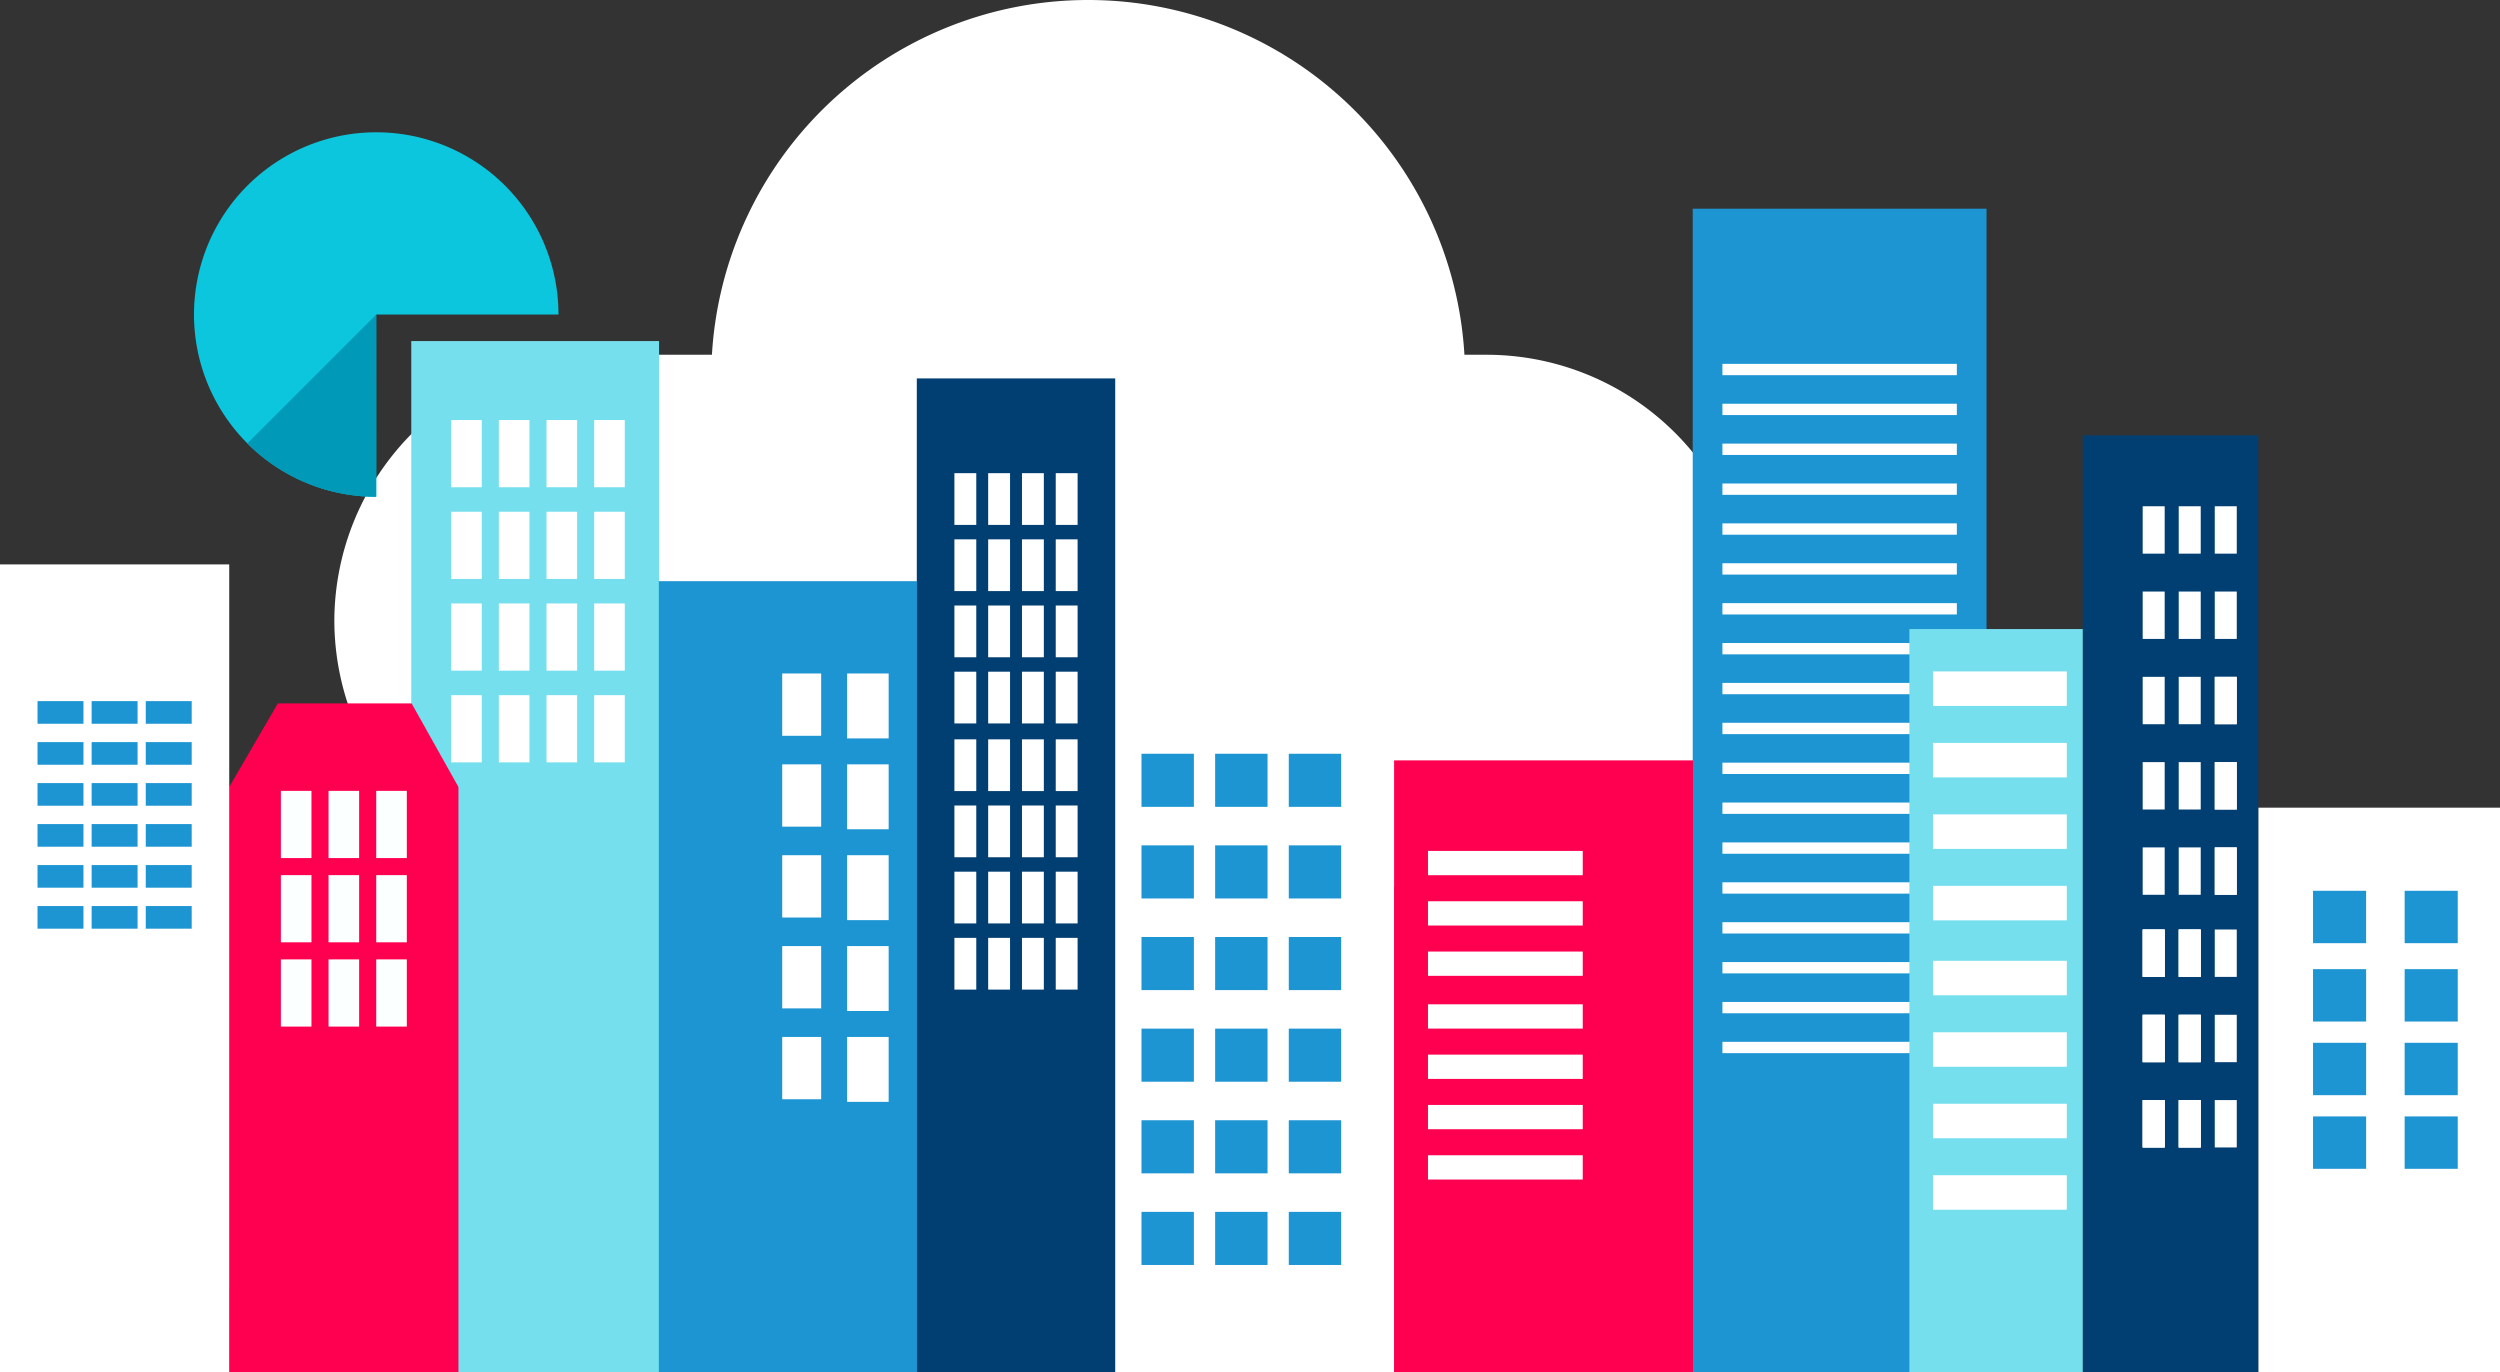 <svg xmlns="http://www.w3.org/2000/svg" width="489.999" height="269" viewBox="0 0 489.999 269">
  <rect x="0" y="0" width="489.999" height="269" fill="#333333" stroke="none"/>
  <g id="Groupe_14128" data-name="Groupe 14128" transform="translate(-719.999 -346.926)">
    <g id="Groupe_14098" data-name="Groupe 14098" transform="translate(785.53 346.926)">
      <path id="Tracé_51475" data-name="Tracé 51475" d="M1011.5,416.46h-4.473a73.872,73.872,0,0,0-147.489,0H837.677a52.3,52.3,0,0,0-52.147,52.146h0a52.3,52.3,0,0,0,52.147,52.147H1011.5a52.3,52.3,0,0,0,52.148-52.147h0A52.3,52.3,0,0,0,1011.5,416.46Z" transform="translate(-785.53 -346.926)" fill="#fff"/>
    </g>
    <path id="Rectangle_6657" data-name="Rectangle 6657" d="M800.606,413.709h48.569v202.15H800.606Z" transform="translate(0 0.067)" fill="#76dfed"/>
    <rect id="Rectangle_6437" data-name="Rectangle 6437" width="54.757" height="145.016" transform="translate(938.539 470.908)" fill="#fff"/>
    <rect id="Rectangle_6438" data-name="Rectangle 6438" width="47.381" height="110.693" transform="translate(1162.617 505.23)" fill="#fff"/>
    <rect id="Rectangle_6439" data-name="Rectangle 6439" width="38.889" height="194.831" transform="translate(899.692 421.094)" fill="#013f73"/>
    <path id="Tracé_51473" data-name="Tracé 51473" d="M1051.773,387.764h57.584V615.857h-57.584Z" transform="translate(0 0.067)" fill="#1e95d3"/>
    <g id="Groupe_14043" data-name="Groupe 14043" transform="translate(1057.594 418.243)">
      <rect id="Rectangle_6441" data-name="Rectangle 6441" width="45.944" height="2.218" fill="#fff"/>
      <rect id="Rectangle_6442" data-name="Rectangle 6442" width="45.944" height="2.219" transform="translate(0 7.817)" fill="#fff"/>
      <rect id="Rectangle_6443" data-name="Rectangle 6443" width="45.944" height="2.219" transform="translate(0 15.633)" fill="#fff"/>
      <rect id="Rectangle_6444" data-name="Rectangle 6444" width="45.944" height="2.218" transform="translate(0 23.45)" fill="#fff"/>
      <rect id="Rectangle_6445" data-name="Rectangle 6445" width="45.944" height="2.219" transform="translate(0 31.266)" fill="#fff"/>
      <rect id="Rectangle_6446" data-name="Rectangle 6446" width="45.944" height="2.219" transform="translate(0 39.082)" fill="#fff"/>
      <rect id="Rectangle_6447" data-name="Rectangle 6447" width="45.944" height="2.218" transform="translate(0 46.899)" fill="#fff"/>
      <rect id="Rectangle_6448" data-name="Rectangle 6448" width="45.944" height="2.218" transform="translate(0 54.716)" fill="#fff"/>
      <rect id="Rectangle_6449" data-name="Rectangle 6449" width="45.944" height="2.218" transform="translate(0 62.532)" fill="#fff"/>
      <rect id="Rectangle_6450" data-name="Rectangle 6450" width="45.944" height="2.219" transform="translate(0 70.349)" fill="#fff"/>
      <rect id="Rectangle_6451" data-name="Rectangle 6451" width="45.944" height="2.218" transform="translate(0 78.166)" fill="#fff"/>
      <rect id="Rectangle_6452" data-name="Rectangle 6452" width="45.944" height="2.218" transform="translate(0 85.982)" fill="#fff"/>
      <rect id="Rectangle_6453" data-name="Rectangle 6453" width="45.944" height="2.219" transform="translate(0 93.799)" fill="#fff"/>
      <rect id="Rectangle_6454" data-name="Rectangle 6454" width="45.944" height="2.218" transform="translate(0 101.615)" fill="#fff"/>
      <rect id="Rectangle_6455" data-name="Rectangle 6455" width="45.944" height="2.219" transform="translate(0 109.432)" fill="#fff"/>
      <rect id="Rectangle_6456" data-name="Rectangle 6456" width="45.944" height="2.218" transform="translate(0 117.248)" fill="#fff"/>
      <rect id="Rectangle_6457" data-name="Rectangle 6457" width="45.944" height="2.218" transform="translate(0 125.065)" fill="#fff"/>
      <rect id="Rectangle_6458" data-name="Rectangle 6458" width="45.944" height="2.219" transform="translate(0 132.881)" fill="#fff"/>
    </g>
    <g id="Groupe_14045" data-name="Groupe 14045" transform="translate(907.062 439.668)">
      <rect id="Rectangle_6459" data-name="Rectangle 6459" width="4.283" height="10.14" transform="translate(19.863)" fill="#fff"/>
      <rect id="Rectangle_6460" data-name="Rectangle 6460" width="4.284" height="10.14" transform="translate(13.243)" fill="#fff"/>
      <rect id="Rectangle_6461" data-name="Rectangle 6461" width="4.285" height="10.14" transform="translate(6.62)" fill="#fff"/>
      <rect id="Rectangle_6462" data-name="Rectangle 6462" width="4.285" height="10.14" fill="#fff"/>
      <rect id="Rectangle_6463" data-name="Rectangle 6463" width="4.283" height="10.14" transform="translate(19.863 12.97)" fill="#fff"/>
      <rect id="Rectangle_6464" data-name="Rectangle 6464" width="4.284" height="10.14" transform="translate(13.243 12.97)" fill="#fff"/>
      <rect id="Rectangle_6465" data-name="Rectangle 6465" width="4.285" height="10.14" transform="translate(6.62 12.97)" fill="#fff"/>
      <rect id="Rectangle_6466" data-name="Rectangle 6466" width="4.285" height="10.14" transform="translate(0 12.97)" fill="#fff"/>
      <rect id="Rectangle_6467" data-name="Rectangle 6467" width="4.283" height="10.14" transform="translate(19.863 25.94)" fill="#fff"/>
      <rect id="Rectangle_6468" data-name="Rectangle 6468" width="4.284" height="10.14" transform="translate(13.243 25.94)" fill="#fff"/>
      <rect id="Rectangle_6469" data-name="Rectangle 6469" width="4.285" height="10.14" transform="translate(6.62 25.94)" fill="#fff"/>
      <rect id="Rectangle_6470" data-name="Rectangle 6470" width="4.285" height="10.14" transform="translate(0 25.94)" fill="#fff"/>
      <rect id="Rectangle_6471" data-name="Rectangle 6471" width="4.283" height="10.14" transform="translate(19.863 38.911)" fill="#fff"/>
      <rect id="Rectangle_6472" data-name="Rectangle 6472" width="4.284" height="10.14" transform="translate(13.243 38.911)" fill="#fff"/>
      <rect id="Rectangle_6473" data-name="Rectangle 6473" width="4.285" height="10.14" transform="translate(6.62 38.911)" fill="#fff"/>
      <rect id="Rectangle_6474" data-name="Rectangle 6474" width="4.285" height="10.14" transform="translate(0 38.911)" fill="#fff"/>
    </g>
    <rect id="Rectangle_6491" data-name="Rectangle 6491" width="50.606" height="155.091" transform="translate(849.129 460.834)" fill="#1e95d3"/>
    <g id="Groupe_14049" data-name="Groupe 14049" transform="translate(873.311 478.929)">
      <g id="Groupe_14048" data-name="Groupe 14048">
        <rect id="Rectangle_6492" data-name="Rectangle 6492" width="8.141" height="12.722" transform="translate(12.722)" fill="#fff"/>
        <rect id="Rectangle_6493" data-name="Rectangle 6493" width="7.633" height="12.212" fill="#fff"/>
        <rect id="Rectangle_6494" data-name="Rectangle 6494" width="8.141" height="12.722" transform="translate(12.722 17.809)" fill="#fff"/>
        <rect id="Rectangle_6495" data-name="Rectangle 6495" width="7.633" height="12.212" transform="translate(0 17.809)" fill="#fff"/>
        <rect id="Rectangle_6496" data-name="Rectangle 6496" width="8.141" height="12.722" transform="translate(12.722 35.62)" fill="#fff"/>
        <rect id="Rectangle_6497" data-name="Rectangle 6497" width="7.633" height="12.212" transform="translate(0 35.62)" fill="#fff"/>
        <rect id="Rectangle_6498" data-name="Rectangle 6498" width="8.141" height="12.722" transform="translate(12.722 53.429)" fill="#fff"/>
        <rect id="Rectangle_6499" data-name="Rectangle 6499" width="7.633" height="12.212" transform="translate(0 53.429)" fill="#fff"/>
        <rect id="Rectangle_6500" data-name="Rectangle 6500" width="8.141" height="12.722" transform="translate(12.722 71.24)" fill="#fff"/>
        <rect id="Rectangle_6501" data-name="Rectangle 6501" width="7.633" height="12.212" transform="translate(0 71.24)" fill="#fff"/>
      </g>
    </g>
    <g id="Groupe_14050" data-name="Groupe 14050" transform="translate(808.429 429.254)">
      <rect id="Rectangle_6502" data-name="Rectangle 6502" width="5.996" height="13.17" transform="translate(28.033)" fill="#fff"/>
      <rect id="Rectangle_6503" data-name="Rectangle 6503" width="5.996" height="13.17" transform="translate(18.689)" fill="#fff"/>
      <rect id="Rectangle_6504" data-name="Rectangle 6504" width="5.996" height="13.17" transform="translate(9.344)" fill="#fff"/>
      <rect id="Rectangle_6505" data-name="Rectangle 6505" width="5.996" height="13.17" fill="#fff"/>
      <rect id="Rectangle_6506" data-name="Rectangle 6506" width="5.996" height="13.17" transform="translate(28.033 17.975)" fill="#fff"/>
      <rect id="Rectangle_6507" data-name="Rectangle 6507" width="5.996" height="13.17" transform="translate(18.689 17.975)" fill="#fff"/>
      <rect id="Rectangle_6508" data-name="Rectangle 6508" width="5.996" height="13.17" transform="translate(9.344 17.975)" fill="#fff"/>
      <rect id="Rectangle_6509" data-name="Rectangle 6509" width="5.996" height="13.17" transform="translate(0 17.975)" fill="#fff"/>
      <rect id="Rectangle_6510" data-name="Rectangle 6510" width="5.996" height="13.17" transform="translate(28.033 35.949)" fill="#fff"/>
      <rect id="Rectangle_6511" data-name="Rectangle 6511" width="5.996" height="13.17" transform="translate(18.689 35.949)" fill="#fff"/>
      <rect id="Rectangle_6512" data-name="Rectangle 6512" width="5.996" height="13.17" transform="translate(9.344 35.949)" fill="#fff"/>
      <rect id="Rectangle_6513" data-name="Rectangle 6513" width="5.996" height="13.17" transform="translate(0 35.949)" fill="#fff"/>
      <rect id="Rectangle_6514" data-name="Rectangle 6514" width="5.996" height="13.17" transform="translate(28.033 53.924)" fill="#fff"/>
      <rect id="Rectangle_6515" data-name="Rectangle 6515" width="5.996" height="13.17" transform="translate(18.689 53.924)" fill="#fff"/>
      <rect id="Rectangle_6516" data-name="Rectangle 6516" width="5.996" height="13.17" transform="translate(9.344 53.924)" fill="#fff"/>
      <rect id="Rectangle_6517" data-name="Rectangle 6517" width="5.996" height="13.17" transform="translate(0 53.924)" fill="#fff"/>
    </g>
    <path id="Tracé_51472" data-name="Tracé 51472" d="M764.927,615.856h44.928V501.113l-9.179-16.388H774.459l-9.537,16.389Z" transform="translate(0 0.067)" fill="#ff0050"/>
    <g id="Groupe_14051" data-name="Groupe 14051" transform="translate(775.049 501.936)">
      <rect id="Rectangle_6518" data-name="Rectangle 6518" width="5.996" height="13.17" transform="translate(18.689)" fill="#fcffff"/>
      <rect id="Rectangle_6519" data-name="Rectangle 6519" width="5.996" height="13.17" transform="translate(9.344)" fill="#fcffff"/>
      <rect id="Rectangle_6520" data-name="Rectangle 6520" width="5.996" height="13.17" fill="#fcffff"/>
      <rect id="Rectangle_6521" data-name="Rectangle 6521" width="5.996" height="13.169" transform="translate(18.689 16.514)" fill="#fcffff"/>
      <rect id="Rectangle_6522" data-name="Rectangle 6522" width="5.996" height="13.169" transform="translate(9.344 16.514)" fill="#fcffff"/>
      <rect id="Rectangle_6523" data-name="Rectangle 6523" width="5.996" height="13.169" transform="translate(0 16.514)" fill="#fcffff"/>
      <rect id="Rectangle_6524" data-name="Rectangle 6524" width="5.996" height="13.17" transform="translate(18.689 33.03)" fill="#fcffff"/>
      <rect id="Rectangle_6525" data-name="Rectangle 6525" width="5.996" height="13.17" transform="translate(9.344 33.03)" fill="#fcffff"/>
      <rect id="Rectangle_6526" data-name="Rectangle 6526" width="5.996" height="13.17" transform="translate(0 33.03)" fill="#fcffff"/>
    </g>
    <rect id="Rectangle_6527" data-name="Rectangle 6527" width="44.928" height="158.375" transform="translate(719.999 457.549)" fill="#fff"/>
    <g id="Groupe_14052" data-name="Groupe 14052" transform="translate(727.353 484.345)">
      <rect id="Rectangle_6528" data-name="Rectangle 6528" width="9.004" height="4.438" transform="translate(21.215)" fill="#1e95d3"/>
      <rect id="Rectangle_6529" data-name="Rectangle 6529" width="9.004" height="4.438" transform="translate(10.607)" fill="#1e95d3"/>
      <rect id="Rectangle_6530" data-name="Rectangle 6530" width="9.004" height="4.438" fill="#1e95d3"/>
      <rect id="Rectangle_6531" data-name="Rectangle 6531" width="9.004" height="4.438" transform="translate(21.215 8.034)" fill="#1e95d3"/>
      <rect id="Rectangle_6532" data-name="Rectangle 6532" width="9.004" height="4.438" transform="translate(10.607 8.034)" fill="#1e95d3"/>
      <rect id="Rectangle_6533" data-name="Rectangle 6533" width="9.004" height="4.438" transform="translate(0 8.034)" fill="#1e95d3"/>
      <rect id="Rectangle_6534" data-name="Rectangle 6534" width="9.004" height="4.438" transform="translate(21.215 16.066)" fill="#1e95d3"/>
      <rect id="Rectangle_6535" data-name="Rectangle 6535" width="9.004" height="4.438" transform="translate(10.607 16.066)" fill="#1e95d3"/>
      <rect id="Rectangle_6536" data-name="Rectangle 6536" width="9.004" height="4.438" transform="translate(0 16.066)" fill="#1e95d3"/>
      <rect id="Rectangle_6537" data-name="Rectangle 6537" width="9.004" height="4.438" transform="translate(21.215 24.099)" fill="#1e95d3"/>
      <rect id="Rectangle_6538" data-name="Rectangle 6538" width="9.004" height="4.438" transform="translate(10.607 24.099)" fill="#1e95d3"/>
      <rect id="Rectangle_6539" data-name="Rectangle 6539" width="9.004" height="4.438" transform="translate(0 24.099)" fill="#1e95d3"/>
      <rect id="Rectangle_6540" data-name="Rectangle 6540" width="9.004" height="4.438" transform="translate(21.215 32.133)" fill="#1e95d3"/>
      <rect id="Rectangle_6541" data-name="Rectangle 6541" width="9.004" height="4.438" transform="translate(10.607 32.133)" fill="#1e95d3"/>
      <rect id="Rectangle_6542" data-name="Rectangle 6542" width="9.004" height="4.438" transform="translate(0 32.133)" fill="#1e95d3"/>
      <rect id="Rectangle_6543" data-name="Rectangle 6543" width="9.004" height="4.438" transform="translate(21.215 40.165)" fill="#1e95d3"/>
      <rect id="Rectangle_6544" data-name="Rectangle 6544" width="9.004" height="4.438" transform="translate(10.607 40.165)" fill="#1e95d3"/>
      <rect id="Rectangle_6545" data-name="Rectangle 6545" width="9.004" height="4.438" transform="translate(0 40.165)" fill="#1e95d3"/>
    </g>
    <rect id="Rectangle_6546" data-name="Rectangle 6546" width="58.584" height="119.963" transform="translate(993.242 495.96)" fill="#ff0050"/>
    <rect id="Rectangle_6547" data-name="Rectangle 6547" width="34.404" height="145.704" transform="translate(1094.241 470.219)" fill="#76dfed"/>
    <rect id="Rectangle_6548" data-name="Rectangle 6548" width="34.404" height="183.662" transform="translate(1128.214 432.262)" fill="#013f73"/>
    <g id="Groupe_14059" data-name="Groupe 14059" transform="translate(1173.35 521.519)">
      <g id="Groupe_14057" data-name="Groupe 14057" transform="translate(0.001 15.359)">
        <g id="Groupe_14056" data-name="Groupe 14056">
          <g id="Groupe_14054" data-name="Groupe 14054">
            <rect id="Rectangle_6549" data-name="Rectangle 6549" width="10.408" height="10.269" fill="#1e95d3"/>
            <rect id="Rectangle_6550" data-name="Rectangle 6550" width="10.408" height="10.269" transform="translate(0 14.434)" fill="#1e95d3"/>
            <rect id="Rectangle_6551" data-name="Rectangle 6551" width="10.408" height="10.269" transform="translate(0 28.867)" fill="#1e95d3"/>
          </g>
          <g id="Groupe_14055" data-name="Groupe 14055" transform="translate(17.957)">
            <rect id="Rectangle_6552" data-name="Rectangle 6552" width="10.408" height="10.269" fill="#1e95d3"/>
            <rect id="Rectangle_6553" data-name="Rectangle 6553" width="10.408" height="10.269" transform="translate(0 14.434)" fill="#1e95d3"/>
            <rect id="Rectangle_6554" data-name="Rectangle 6554" width="10.408" height="10.269" transform="translate(0 28.867)" fill="#1e95d3"/>
          </g>
        </g>
      </g>
      <g id="Groupe_14058" data-name="Groupe 14058">
        <rect id="Rectangle_6555" data-name="Rectangle 6555" width="10.408" height="10.269" fill="#1e95d3"/>
        <rect id="Rectangle_6556" data-name="Rectangle 6556" width="10.408" height="10.269" transform="translate(17.959)" fill="#1e95d3"/>
      </g>
    </g>
    <g id="Groupe_14064" data-name="Groupe 14064" transform="translate(1139.965 446.154)">
      <g id="Groupe_14063" data-name="Groupe 14063">
        <g id="Groupe_14060" data-name="Groupe 14060">
          <rect id="Rectangle_6557" data-name="Rectangle 6557" width="4.311" height="9.286" fill="#fff"/>
          <rect id="Rectangle_6558" data-name="Rectangle 6558" width="4.311" height="9.286" transform="translate(0 16.716)" fill="#fff"/>
          <rect id="Rectangle_6559" data-name="Rectangle 6559" width="4.311" height="9.286" transform="translate(0 82.955)" fill="#fff"/>
          <rect id="Rectangle_6560" data-name="Rectangle 6560" width="4.311" height="9.286" transform="translate(0 99.67)" fill="#fff"/>
          <rect id="Rectangle_6561" data-name="Rectangle 6561" width="4.311" height="9.286" transform="translate(0 116.386)" fill="#fff"/>
        </g>
        <g id="Groupe_14061" data-name="Groupe 14061" transform="translate(7.063)">
          <rect id="Rectangle_6562" data-name="Rectangle 6562" width="4.311" height="9.286" fill="#fff"/>
          <rect id="Rectangle_6563" data-name="Rectangle 6563" width="4.311" height="9.286" transform="translate(0 16.716)" fill="#fff"/>
          <rect id="Rectangle_6564" data-name="Rectangle 6564" width="4.311" height="9.286" transform="translate(0 82.955)" fill="#fff"/>
          <rect id="Rectangle_6565" data-name="Rectangle 6565" width="4.311" height="9.286" transform="translate(0 99.67)" fill="#fff"/>
          <rect id="Rectangle_6566" data-name="Rectangle 6566" width="4.311" height="9.286" transform="translate(0 116.386)" fill="#fff"/>
        </g>
        <g id="Groupe_14062" data-name="Groupe 14062">
          <rect id="Rectangle_6567" data-name="Rectangle 6567" width="4.311" height="9.286" transform="translate(14.127)" fill="#fff"/>
          <rect id="Rectangle_6568" data-name="Rectangle 6568" width="4.311" height="9.286" transform="translate(14.127 16.716)" fill="#fff"/>
          <rect id="Rectangle_6569" data-name="Rectangle 6569" width="4.311" height="9.286" transform="translate(14.127 33.431)" fill="#fff"/>
          <rect id="Rectangle_6570" data-name="Rectangle 6570" width="4.311" height="9.286" transform="translate(14.127 50.148)" fill="#fff"/>
          <rect id="Rectangle_6571" data-name="Rectangle 6571" width="4.311" height="9.286" transform="translate(14.127 66.864)" fill="#fff"/>
          <rect id="Rectangle_6572" data-name="Rectangle 6572" width="4.311" height="9.286" transform="translate(0 33.432)" fill="#fff"/>
          <rect id="Rectangle_6573" data-name="Rectangle 6573" width="4.311" height="9.286" transform="translate(0 50.148)" fill="#fff"/>
          <rect id="Rectangle_6574" data-name="Rectangle 6574" width="4.311" height="9.286" transform="translate(0 66.864)" fill="#fff"/>
          <rect id="Rectangle_6575" data-name="Rectangle 6575" width="4.311" height="9.286" transform="translate(7.063 33.431)" fill="#fff"/>
          <rect id="Rectangle_6576" data-name="Rectangle 6576" width="4.311" height="9.286" transform="translate(7.063 50.148)" fill="#fff"/>
          <rect id="Rectangle_6577" data-name="Rectangle 6577" width="4.311" height="9.286" transform="translate(7.063 66.864)" fill="#fff"/>
          <rect id="Rectangle_6578" data-name="Rectangle 6578" width="4.311" height="9.286" transform="translate(14.127 33.431)" fill="#fff"/>
          <rect id="Rectangle_6579" data-name="Rectangle 6579" width="4.311" height="9.286" transform="translate(14.127 50.148)" fill="#fff"/>
          <rect id="Rectangle_6580" data-name="Rectangle 6580" width="4.311" height="9.286" transform="translate(14.127 66.864)" fill="#fff"/>
          <rect id="Rectangle_6581" data-name="Rectangle 6581" width="4.311" height="9.286" transform="translate(0 82.955)" fill="#fff"/>
          <rect id="Rectangle_6582" data-name="Rectangle 6582" width="4.311" height="9.286" transform="translate(0 99.67)" fill="#fff"/>
          <rect id="Rectangle_6583" data-name="Rectangle 6583" width="4.311" height="9.286" transform="translate(0 116.386)" fill="#fff"/>
          <rect id="Rectangle_6584" data-name="Rectangle 6584" width="4.311" height="9.286" transform="translate(7.063 82.955)" fill="#fff"/>
          <rect id="Rectangle_6585" data-name="Rectangle 6585" width="4.311" height="9.286" transform="translate(7.063 99.67)" fill="#fff"/>
          <rect id="Rectangle_6586" data-name="Rectangle 6586" width="4.311" height="9.286" transform="translate(7.063 116.386)" fill="#fff"/>
          <rect id="Rectangle_6587" data-name="Rectangle 6587" width="4.311" height="9.286" transform="translate(0 82.955)" fill="#fff"/>
          <rect id="Rectangle_6588" data-name="Rectangle 6588" width="4.311" height="9.286" transform="translate(0 99.67)" fill="#fff"/>
          <rect id="Rectangle_6589" data-name="Rectangle 6589" width="4.311" height="9.286" transform="translate(0 116.386)" fill="#fff"/>
          <rect id="Rectangle_6590" data-name="Rectangle 6590" width="4.311" height="9.286" transform="translate(7.063 82.955)" fill="#fff"/>
          <rect id="Rectangle_6591" data-name="Rectangle 6591" width="4.311" height="9.286" transform="translate(7.063 99.67)" fill="#fff"/>
          <rect id="Rectangle_6592" data-name="Rectangle 6592" width="4.311" height="9.286" transform="translate(7.063 116.386)" fill="#fff"/>
          <rect id="Rectangle_6593" data-name="Rectangle 6593" width="4.311" height="9.286" transform="translate(14.127 82.955)" fill="#fff"/>
          <rect id="Rectangle_6594" data-name="Rectangle 6594" width="4.311" height="9.286" transform="translate(14.127 99.67)" fill="#fff"/>
          <rect id="Rectangle_6595" data-name="Rectangle 6595" width="4.311" height="9.286" transform="translate(14.127 116.386)" fill="#fff"/>
        </g>
      </g>
    </g>
    <g id="Groupe_14072" data-name="Groupe 14072" transform="translate(943.731 494.662)">
      <g id="Groupe_14071" data-name="Groupe 14071">
        <g id="Groupe_14065" data-name="Groupe 14065">
          <rect id="Rectangle_6596" data-name="Rectangle 6596" width="10.269" height="10.408" transform="translate(28.867)" fill="#1e95d3"/>
          <rect id="Rectangle_6597" data-name="Rectangle 6597" width="10.269" height="10.408" transform="translate(14.434)" fill="#1e95d3"/>
          <rect id="Rectangle_6598" data-name="Rectangle 6598" width="10.269" height="10.408" fill="#1e95d3"/>
        </g>
        <g id="Groupe_14066" data-name="Groupe 14066" transform="translate(0 17.957)">
          <rect id="Rectangle_6599" data-name="Rectangle 6599" width="10.269" height="10.408" transform="translate(28.867)" fill="#1e95d3"/>
          <rect id="Rectangle_6600" data-name="Rectangle 6600" width="10.269" height="10.408" transform="translate(14.434)" fill="#1e95d3"/>
          <rect id="Rectangle_6601" data-name="Rectangle 6601" width="10.269" height="10.408" fill="#1e95d3"/>
        </g>
        <g id="Groupe_14067" data-name="Groupe 14067" transform="translate(0 35.915)">
          <rect id="Rectangle_6602" data-name="Rectangle 6602" width="10.269" height="10.408" transform="translate(28.867)" fill="#1e95d3"/>
          <rect id="Rectangle_6603" data-name="Rectangle 6603" width="10.269" height="10.408" transform="translate(14.434)" fill="#1e95d3"/>
          <rect id="Rectangle_6604" data-name="Rectangle 6604" width="10.269" height="10.408" fill="#1e95d3"/>
        </g>
        <g id="Groupe_14068" data-name="Groupe 14068" transform="translate(0 53.873)">
          <rect id="Rectangle_6605" data-name="Rectangle 6605" width="10.269" height="10.408" transform="translate(28.867)" fill="#1e95d3"/>
          <rect id="Rectangle_6606" data-name="Rectangle 6606" width="10.269" height="10.408" transform="translate(14.434)" fill="#1e95d3"/>
          <rect id="Rectangle_6607" data-name="Rectangle 6607" width="10.269" height="10.408" fill="#1e95d3"/>
        </g>
        <g id="Groupe_14069" data-name="Groupe 14069" transform="translate(0 71.832)">
          <rect id="Rectangle_6608" data-name="Rectangle 6608" width="10.269" height="10.408" transform="translate(28.867)" fill="#1e95d3"/>
          <rect id="Rectangle_6609" data-name="Rectangle 6609" width="10.269" height="10.408" transform="translate(14.434)" fill="#1e95d3"/>
          <rect id="Rectangle_6610" data-name="Rectangle 6610" width="10.269" height="10.408" fill="#1e95d3"/>
        </g>
        <g id="Groupe_14070" data-name="Groupe 14070" transform="translate(0 89.79)">
          <rect id="Rectangle_6611" data-name="Rectangle 6611" width="10.269" height="10.408" transform="translate(28.867)" fill="#1e95d3"/>
          <rect id="Rectangle_6612" data-name="Rectangle 6612" width="10.269" height="10.408" transform="translate(14.434)" fill="#1e95d3"/>
          <rect id="Rectangle_6613" data-name="Rectangle 6613" width="10.269" height="10.408" fill="#1e95d3"/>
        </g>
      </g>
    </g>
    <g id="Groupe_14075" data-name="Groupe 14075" transform="translate(1098.867 478.526)">
      <g id="Groupe_14073" data-name="Groupe 14073">
        <rect id="Rectangle_6614" data-name="Rectangle 6614" width="26.225" height="6.76" fill="#fff"/>
        <rect id="Rectangle_6615" data-name="Rectangle 6615" width="26.225" height="6.76" transform="translate(0 14.009)" fill="#fff"/>
        <rect id="Rectangle_6616" data-name="Rectangle 6616" width="26.225" height="6.76" transform="translate(0 28.02)" fill="#fff"/>
        <rect id="Rectangle_6617" data-name="Rectangle 6617" width="26.225" height="6.76" transform="translate(0 42.028)" fill="#fff"/>
      </g>
      <g id="Groupe_14074" data-name="Groupe 14074" transform="translate(0 56.717)">
        <rect id="Rectangle_6618" data-name="Rectangle 6618" width="26.225" height="6.76" fill="#fff"/>
        <rect id="Rectangle_6619" data-name="Rectangle 6619" width="26.225" height="6.76" transform="translate(0 14.009)" fill="#fff"/>
        <rect id="Rectangle_6620" data-name="Rectangle 6620" width="26.225" height="6.76" transform="translate(0 28.02)" fill="#fff"/>
        <rect id="Rectangle_6621" data-name="Rectangle 6621" width="26.225" height="6.76" transform="translate(0 42.028)" fill="#fff"/>
      </g>
    </g>
    <g id="Groupe_14078" data-name="Groupe 14078" transform="translate(999.881 513.707)">
      <g id="Groupe_14076" data-name="Groupe 14076">
        <rect id="Rectangle_6622" data-name="Rectangle 6622" width="30.336" height="4.759" fill="#fff"/>
        <rect id="Rectangle_6623" data-name="Rectangle 6623" width="30.336" height="4.759" transform="translate(0 9.862)" fill="#fff"/>
        <rect id="Rectangle_6624" data-name="Rectangle 6624" width="30.336" height="4.759" transform="translate(0 19.724)" fill="#fff"/>
      </g>
      <g id="Groupe_14077" data-name="Groupe 14077" transform="translate(0 30.063)">
        <rect id="Rectangle_6625" data-name="Rectangle 6625" width="30.336" height="4.759" fill="#fff"/>
        <rect id="Rectangle_6626" data-name="Rectangle 6626" width="30.336" height="4.759" transform="translate(0 9.862)" fill="#fff"/>
        <rect id="Rectangle_6627" data-name="Rectangle 6627" width="30.336" height="4.759" transform="translate(0 19.724)" fill="#fff"/>
        <rect id="Rectangle_6628" data-name="Rectangle 6628" width="30.336" height="4.759" transform="translate(0 29.586)" fill="#fff"/>
      </g>
    </g>
    <g id="Groupe_14080" data-name="Groupe 14080" transform="translate(907.062 491.836)">
      <rect id="Rectangle_6459-2" data-name="Rectangle 6459-2" width="4.283" height="10.14" transform="translate(19.863)" fill="#fff"/>
      <rect id="Rectangle_6460-2" data-name="Rectangle 6460-2" width="4.284" height="10.14" transform="translate(13.243)" fill="#fff"/>
      <rect id="Rectangle_6461-2" data-name="Rectangle 6461-2" width="4.285" height="10.14" transform="translate(6.62)" fill="#fff"/>
      <rect id="Rectangle_6462-2" data-name="Rectangle 6462-2" width="4.285" height="10.14" fill="#fff"/>
      <rect id="Rectangle_6463-2" data-name="Rectangle 6463-2" width="4.283" height="10.14" transform="translate(19.863 12.97)" fill="#fff"/>
      <rect id="Rectangle_6464-2" data-name="Rectangle 6464-2" width="4.284" height="10.14" transform="translate(13.243 12.97)" fill="#fff"/>
      <rect id="Rectangle_6465-2" data-name="Rectangle 6465-2" width="4.285" height="10.14" transform="translate(6.62 12.97)" fill="#fff"/>
      <rect id="Rectangle_6466-2" data-name="Rectangle 6466-2" width="4.285" height="10.14" transform="translate(0 12.97)" fill="#fff"/>
      <rect id="Rectangle_6467-2" data-name="Rectangle 6467-2" width="4.283" height="10.14" transform="translate(19.863 25.94)" fill="#fff"/>
      <rect id="Rectangle_6468-2" data-name="Rectangle 6468-2" width="4.284" height="10.14" transform="translate(13.243 25.94)" fill="#fff"/>
      <rect id="Rectangle_6469-2" data-name="Rectangle 6469-2" width="4.285" height="10.14" transform="translate(6.62 25.94)" fill="#fff"/>
      <rect id="Rectangle_6470-2" data-name="Rectangle 6470-2" width="4.285" height="10.14" transform="translate(0 25.94)" fill="#fff"/>
      <rect id="Rectangle_6471-2" data-name="Rectangle 6471-2" width="4.283" height="10.14" transform="translate(19.863 38.911)" fill="#fff"/>
      <rect id="Rectangle_6472-2" data-name="Rectangle 6472-2" width="4.284" height="10.14" transform="translate(13.243 38.911)" fill="#fff"/>
      <rect id="Rectangle_6473-2" data-name="Rectangle 6473-2" width="4.285" height="10.14" transform="translate(6.62 38.911)" fill="#fff"/>
      <rect id="Rectangle_6474-2" data-name="Rectangle 6474-2" width="4.285" height="10.14" transform="translate(0 38.911)" fill="#fff"/>
    </g>
    <g id="Groupe_7722" data-name="Groupe 7722" transform="translate(758.019 372.855)">
      <g id="Groupe_2060" data-name="Groupe 2060">
        <path id="Tracé_1623" data-name="Tracé 1623" d="M793.738,408.58h35.721a35.719,35.719,0,0,0-35.715-35.725h0a35.719,35.719,0,0,0-35.721,35.717h0a35.721,35.721,0,0,0,35.72,35.721h0Z" transform="translate(-758.019 -372.855)" fill="#0cc6de"/>
        <path id="Tracé_1624" data-name="Tracé 1624" d="M793.735,444.3V408.58l-25.261,25.26A35.612,35.612,0,0,0,793.735,444.3Z" transform="translate(-758.019 -372.855)" fill="#0099b7"/>
      </g>
    </g>
  </g>
</svg>
